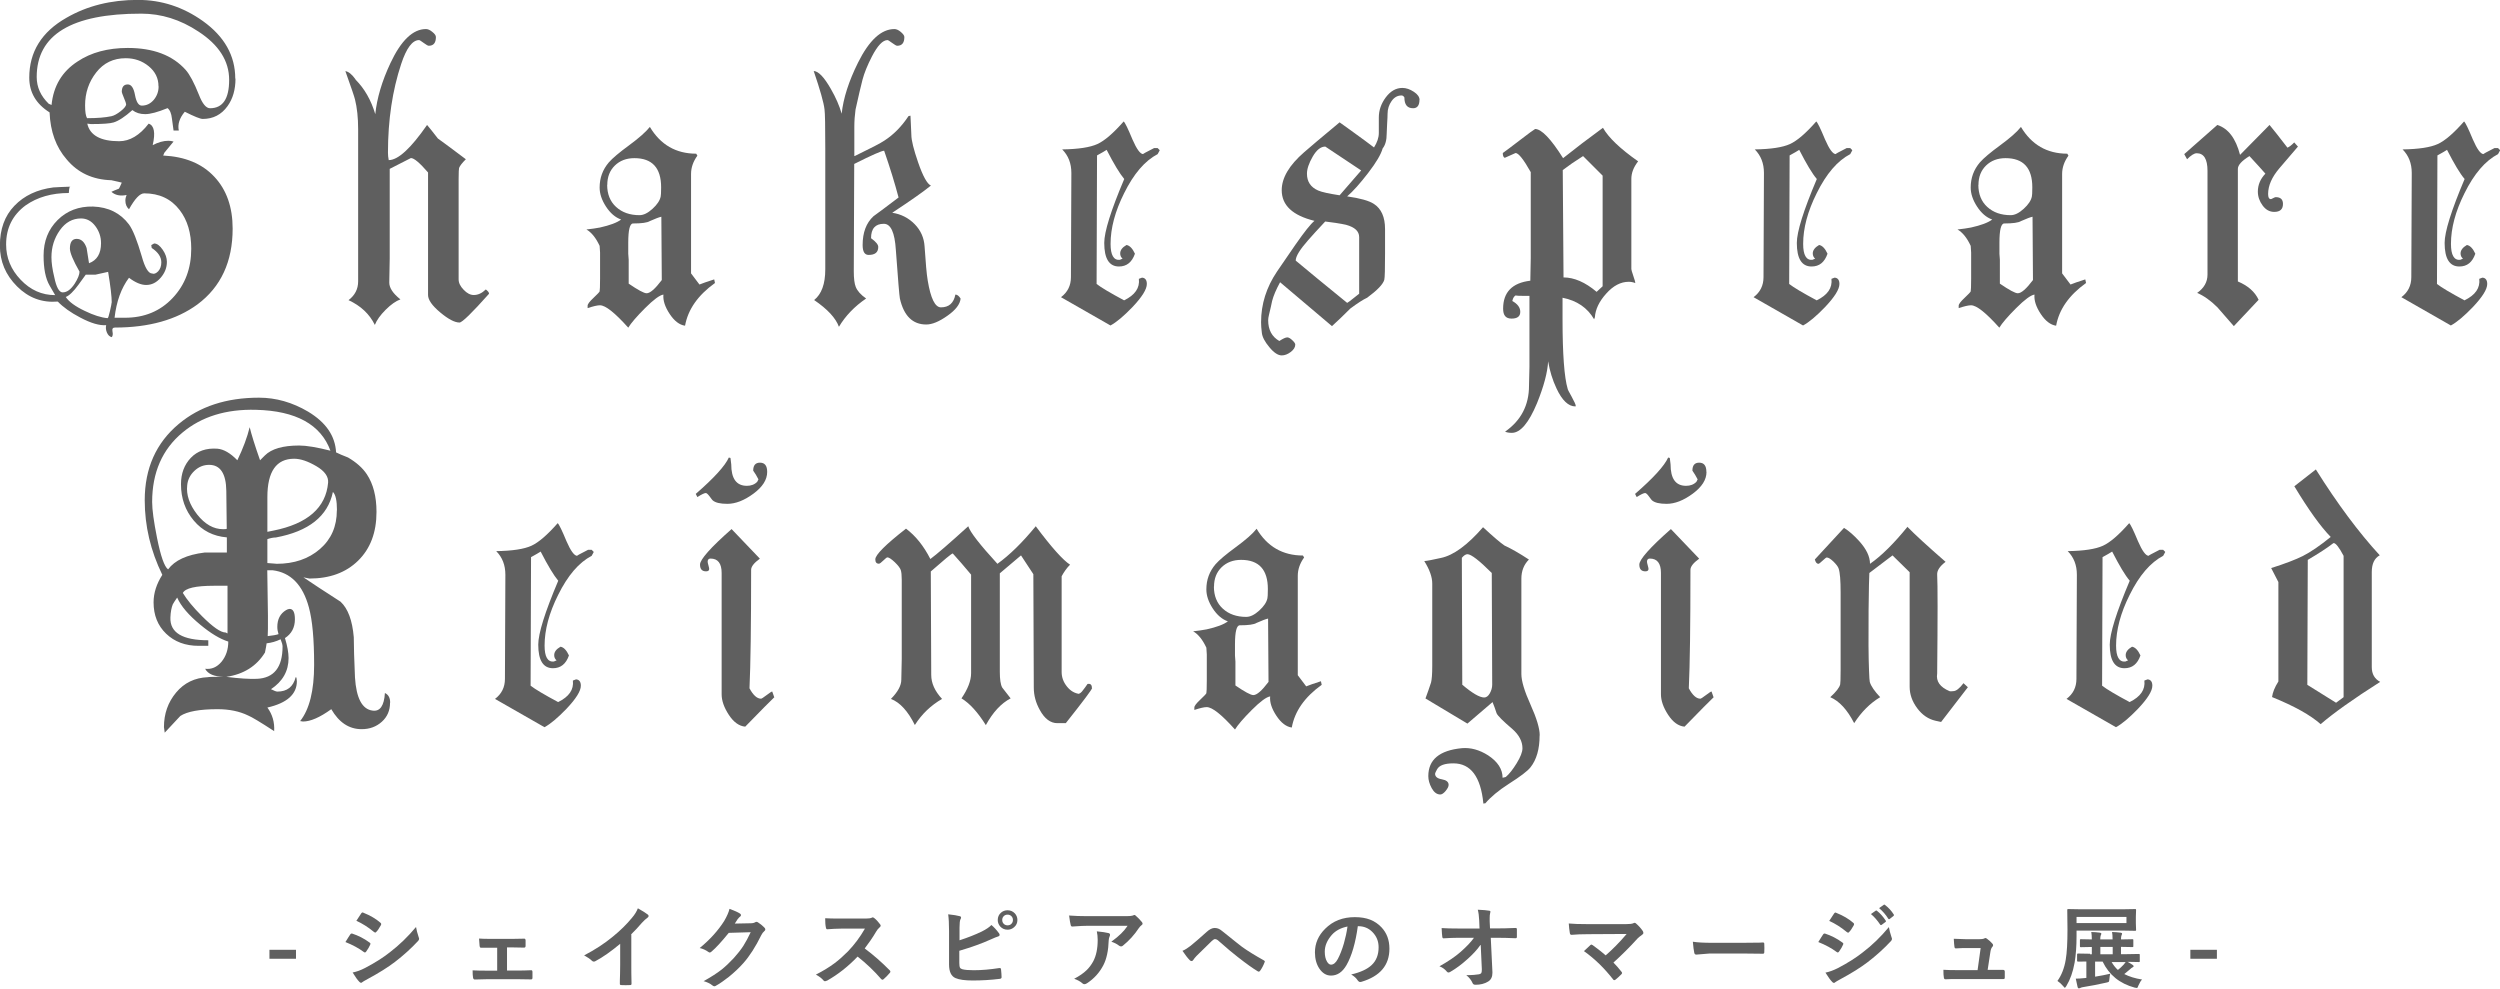 <?xml version="1.0" encoding="UTF-8"?>
<svg id="_レイヤー_2" data-name="レイヤー 2" xmlns="http://www.w3.org/2000/svg" viewBox="0 0 228.89 90.53">
  <defs>
    <style>
      .cls-1 {
        fill: #5f5f5f;
      }
    </style>
  </defs>
  <g id="_レイヤー_1-2" data-name="レイヤー 1">
    <g>
      <g>
        <path class="cls-1" d="M27.1,86.96v.82h-2.43v-.82h2.43Z"/>
        <path class="cls-1" d="M31.62,86.26s.11-.17.28-.45c.07-.12.13-.21.17-.26.04-.06.08-.08.13-.08.01,0,.02,0,.03,0,.58.19,1.11.46,1.6.82.06.04.09.08.09.12,0,.02-.01.05-.03.09-.07.17-.19.38-.37.63-.05.05-.08.08-.11.08-.02,0-.06-.02-.1-.05-.47-.35-1.03-.65-1.68-.91ZM32.28,89.04c.35-.07.73-.2,1.13-.41.9-.47,1.66-.95,2.28-1.44.86-.66,1.66-1.43,2.4-2.32.04.26.12.57.24.93.03.06.04.12.04.16,0,.06-.03.13-.09.19-.63.68-1.34,1.32-2.12,1.92-.64.49-1.47,1.01-2.49,1.56-.29.16-.45.25-.48.28-.04.04-.09.07-.13.07-.06,0-.11-.03-.17-.1-.16-.16-.36-.44-.61-.85ZM32.63,84.3l.44-.67c.04-.06.08-.09.12-.09.02,0,.06,0,.09.03.63.25,1.15.56,1.56.92.04.03.06.07.06.11,0,.04-.01.07-.03.11-.16.29-.3.5-.43.62-.02.03-.05.05-.08.05s-.08-.02-.13-.06c-.52-.43-1.06-.77-1.61-1.02Z"/>
        <path class="cls-1" d="M46.42,86.76v2.1h.88c.49,0,.94-.01,1.34-.03.07,0,.11.05.11.16,0,.09,0,.18,0,.26s0,.18,0,.27c0,.1-.04.15-.12.15h-.02l-1.31-.02h-2.61c-.36,0-.76.01-1.22.03-.09,0-.14-.06-.16-.17-.03-.15-.04-.37-.04-.67.32.02.8.03,1.42.03h.83v-2.1h-.46c-.43,0-.77,0-1.02,0h-.01c-.07,0-.1-.05-.12-.17-.01-.07-.03-.29-.05-.67.24.02.62.03,1.16.03h1.85l1.12-.02h.02c.06,0,.1.05.11.14,0,.09,0,.17,0,.26s0,.17,0,.26c0,.11-.05.16-.13.16h-.03l-1.08-.02h-.46Z"/>
        <path class="cls-1" d="M57.8,85.57v2.75c0,.49,0,1.06.02,1.73v.02c0,.08-.04.12-.13.12-.14,0-.27.01-.41.01s-.28,0-.41-.01c-.08,0-.12-.04-.12-.11v-.03c0-.13,0-.44.02-.92,0-.32.01-.58.01-.78v-1.94c-.84.7-1.6,1.24-2.29,1.6-.04.02-.08.03-.13.03-.06,0-.12-.03-.17-.08-.16-.16-.4-.32-.71-.49.98-.51,1.86-1.08,2.62-1.71.68-.55,1.27-1.13,1.77-1.74.24-.28.42-.57.53-.86.44.25.75.44.92.58.04.03.06.07.06.12,0,.07-.04.13-.12.18-.12.08-.29.23-.5.46-.29.34-.61.69-.98,1.05Z"/>
        <path class="cls-1" d="M67.25,84.56l1.49-.03c.18,0,.32-.04.42-.1.03-.02.06-.03.11-.03.04,0,.08.02.13.05.19.12.38.27.56.45.07.06.11.13.11.19s-.03.12-.1.17c-.1.08-.19.2-.27.36-.52,1.06-1.07,1.92-1.65,2.57-.38.43-.82.84-1.31,1.24-.43.34-.83.62-1.21.83-.04.03-.09.04-.13.04-.06,0-.12-.03-.19-.09-.21-.17-.47-.29-.79-.38.67-.37,1.23-.73,1.65-1.06.35-.28.73-.64,1.12-1.06.36-.4.65-.77.88-1.13.21-.33.43-.74.66-1.23l-2.01.06c-.67.83-1.19,1.39-1.57,1.71-.06.06-.12.09-.17.09-.04,0-.08-.02-.12-.05-.25-.18-.52-.3-.8-.36.93-.76,1.67-1.58,2.24-2.47.25-.43.42-.81.49-1.12.47.17.79.32.97.44.06.04.08.09.08.14,0,.06-.03.1-.09.14-.04.02-.1.1-.21.22-.06.1-.15.23-.27.42Z"/>
        <path class="cls-1" d="M79.16,86.83c.77.57,1.54,1.24,2.3,2.01.04.04.06.08.06.12s-.02.08-.06.12c-.18.21-.36.4-.56.57-.04.03-.07.05-.1.05s-.07-.02-.12-.06c-.63-.73-1.35-1.42-2.16-2.06-.87.91-1.8,1.64-2.79,2.2-.1.04-.16.06-.19.06-.05,0-.1-.02-.14-.07-.15-.19-.39-.37-.7-.54.67-.34,1.24-.69,1.72-1.05.39-.29.79-.65,1.21-1.07.59-.61,1.11-1.31,1.56-2.09h-2.14c-.43,0-.87.03-1.32.06-.05,0-.09-.04-.11-.14-.05-.21-.07-.5-.07-.87.3.02.77.03,1.41.03h2.29c.29,0,.48-.03.57-.08.03-.02.06-.03.09-.03.03,0,.07.02.14.07.18.14.36.34.54.58.03.05.04.08.04.11,0,.06-.04.11-.11.17-.11.1-.22.22-.3.37-.31.53-.67,1.05-1.06,1.56Z"/>
        <path class="cls-1" d="M87.85,86.09c.77-.25,1.45-.52,2.03-.8.4-.2.7-.4.89-.6.23.19.46.44.69.75.04.05.06.1.06.15,0,.08-.05.12-.14.15-.11.03-.34.12-.69.28-.79.36-1.74.7-2.86,1.03v1.1c0,.21.02.36.06.44.04.07.11.12.22.15.22.06.57.09,1.04.09.74,0,1.52-.07,2.35-.2.02,0,.04,0,.05,0,.06,0,.09.04.1.12.03.31.05.55.05.72,0,.09-.06.14-.17.15-.81.1-1.63.15-2.47.15-.71,0-1.23-.07-1.58-.22-.39-.17-.59-.58-.59-1.25v-3.07c0-.67-.03-1.17-.08-1.52.49.05.84.11,1.05.17.09.02.13.06.13.13,0,.05-.02.11-.06.17-.05.11-.08.36-.08.75v1.15ZM92.25,83.34c.27,0,.49.1.67.29.15.17.23.37.23.6,0,.27-.1.49-.3.66-.17.15-.37.23-.6.23-.27,0-.49-.1-.67-.29-.15-.17-.23-.37-.23-.6,0-.27.1-.5.3-.67.17-.15.37-.22.6-.22ZM92.25,83.74c-.15,0-.27.05-.37.16-.08.09-.12.2-.12.33,0,.15.05.27.16.37.09.08.2.12.33.12.15,0,.28-.05.37-.16.08-.09.12-.2.12-.33,0-.15-.05-.27-.16-.37-.09-.08-.2-.12-.34-.12Z"/>
        <path class="cls-1" d="M97.85,83.82c.53.04,1.09.06,1.69.06h3.57c.3,0,.49-.02.58-.05.09-.04.15-.06.16-.06.06,0,.12.04.19.12.15.13.32.3.5.52.04.05.07.1.07.15,0,.06-.04.12-.12.17-.07.05-.14.13-.22.24-.41.62-.9,1.16-1.46,1.61-.05.05-.11.07-.17.07-.07,0-.14-.03-.2-.08-.18-.14-.41-.26-.69-.35.38-.28.68-.53.89-.74.22-.21.42-.45.6-.72h-3.59c-.33,0-.82.02-1.47.07-.08,0-.13-.04-.15-.13-.04-.13-.09-.43-.15-.89ZM98.35,89.61c.48-.25.85-.51,1.13-.78.24-.23.44-.5.61-.81.27-.51.41-1.16.41-1.97,0-.28-.03-.54-.08-.78.5.05.85.1,1.07.16.09.02.14.07.14.16,0,.04-.01.09-.04.15-.04.08-.07.2-.08.34-.03.95-.19,1.71-.49,2.29-.36.69-.86,1.24-1.51,1.66-.08.05-.16.08-.24.08-.06,0-.11-.03-.17-.08-.19-.17-.44-.31-.76-.42Z"/>
        <path class="cls-1" d="M108.27,87.05c.22-.09.46-.24.73-.45.34-.27.83-.7,1.49-1.29.25-.23.5-.35.72-.35.15,0,.27.03.38.08.09.04.21.12.34.23,1.13.91,1.73,1.38,1.8,1.43.5.36,1.15.76,1.97,1.22.06.03.1.07.1.12,0,.02,0,.04-.02.06-.11.3-.25.56-.41.78-.04.05-.08.08-.11.08-.04,0-.08-.01-.12-.04-.4-.24-1-.66-1.79-1.28-.41-.31-.99-.8-1.75-1.47-.13-.13-.25-.19-.37-.19-.06,0-.16.06-.28.17l-1.4,1.37c-.14.15-.24.27-.3.37-.04.07-.09.1-.15.1s-.11-.02-.16-.07c-.19-.19-.42-.48-.68-.87Z"/>
        <path class="cls-1" d="M124.32,84.78c-.21,1.54-.56,2.74-1.04,3.58-.37.64-.84.96-1.42.96-.42,0-.77-.21-1.06-.63-.27-.4-.41-.9-.41-1.5,0-.81.31-1.54.94-2.16.71-.71,1.61-1.06,2.71-1.06s1.85.31,2.44.93c.49.52.73,1.17.73,1.96,0,1.51-.85,2.52-2.56,3.03-.05.01-.09.02-.12.02-.08,0-.16-.06-.24-.17-.12-.19-.31-.36-.58-.52.86-.2,1.48-.49,1.87-.86.43-.4.64-.95.64-1.63,0-.56-.19-1.02-.58-1.41-.35-.35-.78-.52-1.28-.52h-.03ZM123.36,84.83c-.59.12-1.07.37-1.42.76-.43.49-.65,1-.65,1.54,0,.38.07.69.21.92.11.18.23.27.36.27.23,0,.44-.17.62-.51.2-.37.39-.85.56-1.43.15-.53.26-1.04.33-1.55Z"/>
        <path class="cls-1" d="M135.54,86.52c-.29.42-.69.85-1.17,1.28-.53.48-1.05.87-1.57,1.17-.08.05-.14.07-.19.07s-.1-.03-.14-.08c-.18-.22-.41-.39-.68-.49.79-.44,1.44-.88,1.94-1.32.53-.47.94-.89,1.22-1.29h-1.45c-.41,0-.85.02-1.33.05-.07,0-.11-.04-.12-.14-.02-.1-.04-.37-.06-.8.42.03.91.04,1.49.04h1.98l-.03-.74c-.02-.4-.06-.72-.13-.98.48.02.83.05,1.05.09.07.01.11.05.11.1,0,.02-.01.06-.03.13-.03.11-.04.26-.04.43,0,.09,0,.2,0,.33l.03.63h.72c.4,0,.93-.01,1.61-.04.08,0,.13.03.13.1,0,.12,0,.24,0,.36s0,.24,0,.36c0,.08-.04.12-.12.12-.68-.03-1.21-.04-1.6-.04h-.67l.15,3.13s0,.06,0,.09c0,.36-.13.63-.4.79-.33.2-.71.29-1.15.29-.14,0-.22-.05-.26-.14-.12-.28-.32-.53-.58-.74.55,0,.94-.04,1.17-.08.1-.02.16-.06.2-.11.03-.06.05-.15.05-.28,0-.04,0-.07,0-.1l-.1-2.18Z"/>
        <path class="cls-1" d="M147.72,88.13c.24.24.49.52.73.83.04.05.06.09.06.12,0,.04-.02.08-.07.13-.21.21-.39.37-.54.49-.05.03-.08.04-.11.04-.03,0-.07-.02-.1-.07-.79-1.01-1.67-1.88-2.67-2.59.28-.26.47-.45.6-.56.04-.03.07-.04.09-.04.02,0,.06.02.12.06.56.41.95.72,1.18.93.61-.53,1.26-1.18,1.92-1.96l-3.5.02c-.61,0-1.12.02-1.55.06-.08,0-.13-.05-.15-.15-.05-.29-.08-.59-.1-.89.38.04.98.06,1.81.06h3.41c.35,0,.58-.03.69-.08.05-.03.08-.04.12-.04.05,0,.09.02.14.07.23.2.43.42.6.67.04.07.06.13.06.18,0,.07-.04.13-.11.17-.21.15-.34.26-.4.32-.74.82-1.49,1.56-2.23,2.23Z"/>
        <path class="cls-1" d="M154.99,86.22c.43.07,1.03.1,1.8.1h2.68c.26,0,.6,0,1.01-.01.53,0,.83-.01.9-.02h.04c.07,0,.11.04.11.12,0,.13.01.26.01.39s0,.26-.01.39c0,.08-.04.13-.12.13h-.03c-.83-.01-1.45-.02-1.86-.02h-2.99l-1.22.1c-.11,0-.17-.06-.19-.17-.05-.22-.09-.56-.13-1.01Z"/>
        <path class="cls-1" d="M166.47,86.26s.11-.19.28-.45c.07-.12.13-.21.17-.26.04-.06.08-.08.13-.08.01,0,.02,0,.03,0,.58.19,1.11.46,1.6.82.06.04.09.08.09.12,0,.02-.01.05-.03.09-.07.17-.19.38-.37.63-.05.05-.08.08-.11.08-.02,0-.06-.02-.1-.05-.47-.35-1.03-.65-1.68-.91ZM167.13,89.05c.35-.07.73-.21,1.13-.41.9-.47,1.66-.95,2.28-1.44.86-.65,1.66-1.43,2.4-2.32.04.26.12.57.24.93.03.06.04.12.04.16,0,.06-.03.13-.09.19-.63.68-1.34,1.32-2.12,1.92-.64.49-1.47,1.01-2.49,1.56-.29.16-.45.25-.48.28-.04.04-.09.07-.13.07-.06,0-.12-.03-.17-.1-.16-.16-.36-.44-.61-.84ZM167.48,84.31l.44-.67c.04-.06.08-.09.12-.09.02,0,.05,0,.09.03.63.25,1.15.56,1.56.92.04.03.06.07.06.11,0,.04-.01.07-.03.11-.16.29-.3.5-.43.62-.02.03-.05.05-.08.05s-.08-.02-.13-.06c-.52-.43-1.06-.77-1.61-1.02ZM171.29,83.69l.44-.31s.04-.02.05-.02c.02,0,.05.01.08.04.28.22.55.52.79.89.02.02.02.04.02.06,0,.03-.02.05-.05.07l-.35.26s-.05.02-.06.02c-.02,0-.05-.02-.07-.05-.26-.39-.54-.71-.84-.96ZM172.05,83.14l.42-.3s.04-.02.05-.02c.02,0,.04.01.07.04.32.24.58.53.79.86.02.02.02.05.02.07,0,.03-.02.06-.05.08l-.33.26s-.05.03-.06.03c-.03,0-.06-.02-.08-.05-.23-.37-.51-.69-.83-.96Z"/>
        <path class="cls-1" d="M181.96,88.8h1.41s.04,0,.04,0c.09,0,.13.05.14.15,0,.08,0,.17,0,.26s0,.18,0,.26c0,.08-.01.12-.03.14-.02.02-.06.03-.12.03h-1.16s-3.06,0-3.06,0c-.44,0-.8,0-1.07.02-.08,0-.13-.06-.14-.17-.03-.15-.04-.38-.04-.7.32.02.72.03,1.2.03h1.93l.28-2.02h-1.34c-.18,0-.48,0-.91.03h-.03c-.07,0-.11-.05-.12-.16-.02-.12-.04-.36-.06-.72.62.03,1.01.04,1.16.04h1.15c.21,0,.38-.02.49-.07.03-.02.06-.04.09-.04.03,0,.07.02.13.05.22.16.39.32.51.46.05.05.07.1.07.15,0,.05-.02.1-.07.15-.08.09-.14.23-.17.42l-.26,1.7Z"/>
        <path class="cls-1" d="M189.94,88.15c-.15.84-.4,1.54-.75,2.12-.07.11-.12.17-.14.17-.02,0-.07-.05-.14-.14-.19-.22-.37-.38-.54-.49.37-.51.63-1.16.76-1.95.11-.63.16-1.56.16-2.78l-.02-1.75s0-.08.02-.09c.01,0,.04-.01.08-.01l1.13.02h3.84l1.14-.02s.07,0,.08.02c0,.01.01.04.01.08l-.02.59v.62l.02.59s0,.07-.02.08c-.01,0-.04.01-.08.01l-1.14-.02h-4.21v.48c0,.95-.06,1.77-.18,2.48ZM191.35,87.37h.17v-.67l-1,.02s-.07,0-.08-.02c0-.01-.01-.04-.01-.08v-.54s0-.07.02-.08c.01,0,.04-.01.07-.01l1,.02c0-.28-.02-.5-.05-.68.26,0,.52.03.78.06.09.01.14.04.14.1,0,.04-.02.08-.05.14-.03.07-.05.2-.05.38h1.13c0-.31-.02-.54-.05-.68.25,0,.51.03.78.06.09.01.14.04.14.09,0,.04-.02.09-.05.15-.03.06-.05.19-.05.38l1.04-.02s.07,0,.08.02c0,.01.01.04.01.07v.54s0,.07-.02.08c-.01,0-.04.01-.07.01l-1.04-.02v.67h.49l1.14-.02s.07,0,.08.02c0,.01.01.04.01.07v.56s0,.07-.01.08c0,0-.04.01-.08.01l-1.03-.02c.21.11.37.21.48.29.05.04.08.08.08.11s-.03.07-.09.1c-.08.04-.16.1-.24.18-.17.15-.35.3-.53.44.45.23.99.4,1.63.5-.11.11-.22.29-.33.54-.04.11-.07.17-.08.19-.02.03-.05.04-.09.04-.03,0-.09-.01-.18-.03-1.37-.37-2.34-1.16-2.93-2.38h-.69v1.38c.55-.09,1.01-.18,1.38-.27-.03.13-.05.29-.07.48-.01.14-.03.22-.06.26-.02.02-.09.04-.21.07-.71.16-1.41.3-2.11.41-.11.01-.2.04-.26.07-.07.03-.12.05-.15.05-.06,0-.1-.04-.12-.11l-.17-.78c.22,0,.49-.02.8-.05l.17-.02v-1.5c-.21,0-.4,0-.58.01-.12,0-.18,0-.18,0-.06,0-.09-.03-.09-.09v-.56c0-.06.03-.09.09-.09l1.1.02ZM194.69,84.51v-.56h-4.57v.56h4.57ZM192.3,87.37h1.13v-.67h-1.13v.67ZM193.91,88.8c.18-.13.35-.3.53-.49.06-.07.12-.15.18-.23h-1.29c.17.29.36.53.57.72Z"/>
        <path class="cls-1" d="M202.97,86.96v.82h-2.43v-.82h2.43Z"/>
      </g>
      <g>
        <path class="cls-1" d="M21.56,7.2c0,1-.24,1.84-.73,2.52-.56.78-1.32,1.17-2.27,1.17-.22,0-.77-.22-1.64-.66-.49.58-.67,1.16-.55,1.72h-.48c-.02-.12-.07-.49-.15-1.1-.05-.46-.18-.78-.4-.95-.9.37-1.58.55-2.05.55s-.85-.12-1.17-.37c-.68.61-1.26.99-1.72,1.13-.32.1-1.01.15-2.08.15l-.33-.04c.24,1.07,1.22,1.61,2.92,1.61.97,0,1.88-.54,2.7-1.61.51.17.63.83.37,1.97.51-.27.99-.4,1.43-.4.17,0,.33.02.48.07l-.84,1.02-.11.26c2,.1,3.56.74,4.68,1.94,1.12,1.19,1.68,2.78,1.68,4.75,0,3.02-1.07,5.34-3.22,6.94-1.92,1.41-4.45,2.12-7.56,2.12-.2,0-.27.12-.22.37.05.24.02.41-.07.51-.2-.05-.34-.19-.44-.42-.1-.23-.12-.46-.07-.68-.61.05-1.4-.18-2.38-.7-.88-.46-1.56-.95-2.05-1.46-1.44.12-2.68-.34-3.73-1.39-1.05-1.05-1.57-2.29-1.57-3.73,0-1.51.44-2.73,1.33-3.65.89-.93,2.08-1.49,3.56-1.68.34-.02.86-.05,1.57-.07-.07-.07-.12.12-.15.58-1.56,0-2.88.38-3.95,1.13-1.19.88-1.79,2.07-1.79,3.58,0,1.22.44,2.3,1.33,3.23.89.94,1.94,1.41,3.16,1.41l-.51-.88c-.37-.63-.55-1.55-.55-2.74,0-1.32.43-2.4,1.28-3.25.85-.85,1.94-1.27,3.25-1.24,1.41.05,2.51.6,3.29,1.64.37.51.75,1.49,1.17,2.92.29,1.05.61,1.57.95,1.57.17.07.35,0,.55-.2.19-.21.29-.48.29-.82,0-.49-.29-.93-.88-1.32-.02-.12-.04-.21-.04-.26.07-.05.16-.1.26-.15.27,0,.53.2.79.58s.38.75.38,1.1c0,.54-.19,1.02-.57,1.46-.38.44-.82.66-1.33.66-.46,0-.99-.22-1.57-.66-.71.95-1.15,2.17-1.32,3.66h.95c1.78,0,3.23-.6,4.37-1.81s1.7-2.71,1.7-4.51c0-1.44-.35-2.62-1.06-3.54-.78-1.02-1.86-1.53-3.25-1.53-.39,0-.85.49-1.39,1.46-.22-.2-.33-.46-.33-.8,0-.17.04-.34.11-.51-.58.12-1.05.02-1.39-.29.15-.07.38-.17.69-.29.02-.02.11-.21.26-.55-.07-.02-.39-.1-.95-.22-1.71-.05-3.07-.68-4.09-1.9-.98-1.12-1.5-2.56-1.57-4.31-1.24-.78-1.86-1.84-1.86-3.18,0-2.36,1.13-4.19,3.4-5.48,1.9-1.1,4.08-1.64,6.54-1.64,2.17,0,4.15.65,5.96,1.94,1.97,1.41,2.96,3.17,2.96,5.26ZM20.98,7.31c0-1.73-.94-3.2-2.81-4.42-1.66-1.1-3.4-1.64-5.23-1.64C6.55,1.24,3.36,3.18,3.36,7.05c0,.93.37,1.74,1.1,2.45l.26.11c.17-1.73.96-3.06,2.38-3.98,1.24-.83,2.78-1.24,4.6-1.24,2.34,0,4.1.67,5.3,2.01.37.42.77,1.17,1.21,2.27.32.83.66,1.24,1.02,1.24,1.17,0,1.75-.87,1.75-2.59ZM9.25,22.26c0-.58-.18-1.11-.53-1.57-.35-.46-.79-.69-1.3-.69-.78,0-1.43.36-1.94,1.08-.51.72-.77,1.54-.77,2.47,0,.49.08,1.1.26,1.83.19.93.45,1.39.77,1.39.39,0,.75-.27,1.1-.8.29-.46.44-.83.44-1.1-.58-1.02-.88-1.73-.88-2.12,0-.58.21-.88.62-.88s.72.28.91.84c.02.15.1.61.22,1.39.73-.27,1.1-.88,1.1-1.83ZM10.23,27.7c0-.54-.11-1.47-.33-2.81l-1.17.26h-.88c-.15.22-.37.52-.66.91-.46.63-.85,1.01-1.17,1.13.29.44.88.87,1.75,1.28.8.39,1.5.61,2.08.66.05,0,.12-.22.22-.66.1-.44.15-.69.15-.77ZM7.53,23.76c-.37-.27-.55-.55-.55-.84,0-.15.06-.28.18-.4.24.1.37.29.37.58v.66ZM14.51,7.89c0-.73-.3-1.34-.9-1.83-.6-.49-1.3-.73-2.1-.73-1.12,0-2.02.43-2.7,1.3-.68.87-1.02,1.87-1.02,3.02,0,.58.06.97.18,1.17.93,0,1.67-.06,2.23-.18.24-.05.53-.21.86-.47s.49-.48.49-.62c0-.07-.07-.27-.2-.58-.13-.32-.2-.5-.2-.55,0-.46.18-.69.55-.69.32,0,.54.32.66.97.12.65.33.97.62.97.44,0,.8-.18,1.1-.53.29-.35.44-.76.44-1.22Z"/>
        <path class="cls-1" d="M44.77,26.9c-1.56,1.75-2.46,2.63-2.7,2.63-.44,0-1.03-.31-1.77-.93-.74-.62-1.11-1.15-1.11-1.59v-11.22c-.76-.88-1.28-1.32-1.57-1.32-.12.07-.77.4-1.94.99v8.22c-.02,1.17-.04,1.9-.04,2.19,0,.49.34,1,1.02,1.54-.41.15-.86.46-1.35.95-.49.49-.82.95-.99,1.39-.49-1-1.29-1.75-2.41-2.27.58-.44.88-1.01.88-1.72v-13.92c0-1.07-.1-1.99-.29-2.74-.05-.22-.34-1.08-.88-2.59.29.05.6.29.91.73l.04.07c.8.8,1.4,1.85,1.79,3.14.15-1.46.61-3.02,1.39-4.68.97-2.07,2.06-3.11,3.25-3.11.17,0,.37.08.58.26.22.17.33.33.33.47,0,.54-.22.8-.66.8-.07,0-.23-.09-.46-.26-.23-.17-.37-.26-.42-.26-.61,0-1.16.73-1.64,2.19-.8,2.41-1.21,5.12-1.21,8.11,0,.22.02.45.07.69.85,0,2.02-1.07,3.51-3.22.19.22.52.63.99,1.24.58.42,1.44,1.05,2.56,1.9-.34.34-.55.61-.62.8-.02.07-.04.4-.04.99v9.21c0,.32.15.63.46.95.3.32.61.48.93.48.39,0,.75-.17,1.1-.51.19.15.29.27.29.37Z"/>
        <path class="cls-1" d="M65.46,25.91c-1.56,1.12-2.47,2.42-2.74,3.91-.51-.07-.98-.43-1.41-1.08-.43-.65-.62-1.24-.57-1.77-.34.05-.9.46-1.68,1.24s-1.29,1.38-1.54,1.79c-1.22-1.36-2.08-2.05-2.59-2.05-.24,0-.62.09-1.13.26v-.22c0-.15.18-.38.53-.71.35-.33.54-.53.57-.6.02-.07.04-.47.04-1.21v-2.34c-.02-.34-.04-.55-.04-.62-.34-.73-.74-1.23-1.21-1.5.46-.05.88-.11,1.24-.18.9-.2,1.55-.44,1.94-.73-.54-.19-1-.59-1.39-1.19-.39-.6-.58-1.18-.58-1.74,0-.88.28-1.64.84-2.3.34-.39.96-.91,1.86-1.57.9-.66,1.53-1.22,1.9-1.68.97,1.63,2.39,2.45,4.24,2.45l.11.18c-.39.54-.58,1.1-.58,1.68v9.1l.77,1.02c.24-.1.69-.26,1.35-.47l.07.33ZM55.59,16.92c0,.85.27,1.53.82,2.03.55.5,1.26.75,2.14.75.37,0,.76-.19,1.19-.58.43-.39.68-.77.75-1.13.02-.07.04-.35.04-.84,0-1.78-.82-2.67-2.45-2.67-.73,0-1.33.23-1.79.68-.46.45-.69,1.04-.69,1.77ZM60.56,19.84c-.22.05-.57.18-1.06.4-.24.15-.76.22-1.54.22-.29,0-.44.58-.44,1.75v1.02c0,.07.01.26.04.55v2.19c.85.58,1.4.88,1.64.88.32,0,.78-.4,1.39-1.21l-.04-5.81Z"/>
        <path class="cls-1" d="M78.25,14.29c1.46-.71,2.38-1.18,2.74-1.43.83-.54,1.56-1.28,2.19-2.23l.18-.04c0,.12.01.41.04.86.02.45.04.75.04.9,0,.49.21,1.33.62,2.52.44,1.27.83,1.97,1.17,2.12-.66.54-1.84,1.37-3.54,2.49.8.12,1.49.47,2.05,1.04.56.57.86,1.25.91,2.03.1,1.51.19,2.56.29,3.14.27,1.63.67,2.45,1.21,2.45.73,0,1.17-.39,1.32-1.17.17,0,.33.12.48.37-.05.51-.45,1.04-1.21,1.57-.76.54-1.4.8-1.94.8-1.24,0-2.05-.79-2.41-2.38-.05-.24-.17-1.73-.37-4.46-.1-1.58-.46-2.38-1.1-2.38-.78,0-1.17.44-1.17,1.32.44.32.66.58.66.8,0,.49-.29.73-.88.73-.37,0-.55-.3-.55-.91,0-1.14.33-2.02.99-2.63.51-.37,1.28-.94,2.3-1.72-.34-1.29-.78-2.72-1.32-4.28-.22,0-1.13.4-2.74,1.21l-.04,9.83c0,.66.06,1.13.18,1.43.15.37.46.72.95,1.06-1.07.73-1.9,1.6-2.49,2.59-.29-.8-1.05-1.62-2.27-2.45.68-.54,1.02-1.47,1.02-2.81v-11.07c0-2.02-.02-3.22-.07-3.58-.07-.61-.4-1.78-.99-3.51.44.02.96.57,1.57,1.64.46.8.79,1.56.99,2.27.15-1.41.65-2.97,1.5-4.68,1.02-2.05,2.13-3.07,3.33-3.07.17,0,.37.08.58.26s.33.33.33.47c0,.54-.22.8-.66.8-.07,0-.23-.09-.46-.26-.23-.17-.37-.26-.42-.26-.44,0-.91.5-1.43,1.5-.41.8-.7,1.51-.86,2.12-.16.61-.37,1.52-.64,2.74-.07.51-.11,1.04-.11,1.57v2.67Z"/>
        <path class="cls-1" d="M106.17,13.78l-.18.33c-1.17.61-2.19,1.8-3.07,3.58-.83,1.66-1.24,3.2-1.24,4.64,0,1.02.28,1.51.84,1.46l.26-.11c-.15-.12-.22-.28-.22-.48,0-.29.19-.55.58-.77.29.05.55.32.77.8-.27.78-.76,1.17-1.46,1.17-.9,0-1.35-.72-1.35-2.16,0-1.02.61-2.97,1.83-5.85-.41-.49-.95-1.38-1.61-2.67-.15.1-.44.27-.88.51l-.04,11.77c.41.32,1.25.82,2.52,1.5,1-.49,1.45-1.14,1.35-1.97l.29-.11c.29.02.44.22.44.58,0,.49-.44,1.19-1.32,2.12-.8.83-1.47,1.39-2.01,1.68l-4.53-2.59c.61-.46.91-1.07.91-1.83l.04-9.54c0-.88-.28-1.6-.84-2.16,1.49-.02,2.56-.19,3.22-.49.66-.3,1.46-.99,2.41-2.07.12.1.39.65.8,1.64.39.9.72,1.35.99,1.35-.07,0,.26-.18.99-.55h.33l.18.18Z"/>
        <path class="cls-1" d="M129.96,9.14c0,.51-.2.77-.58.77-.54,0-.8-.33-.8-.99-.07-.12-.16-.18-.26-.18-.37,0-.67.17-.91.51-.24.34-.37.73-.37,1.17,0,.15-.01.45-.04.91-.02.46-.04.77-.04.91,0,.58-.12,1.04-.37,1.35-.15.54-.59,1.29-1.33,2.25-.74.96-1.38,1.68-1.92,2.14,1.19.17,2.01.4,2.45.69.68.44,1.02,1.21,1.02,2.3v2.27c0,1.39-.02,2.18-.07,2.38-.12.42-.65.96-1.57,1.64-.37.17-.88.5-1.54.99-.63.63-1.19,1.17-1.68,1.61l-4.75-4.02c-.37.68-.61,1.25-.73,1.72-.05.27-.15.69-.29,1.28-.05.2-.07.35-.07.48,0,.88.34,1.51,1.02,1.9.34-.22.58-.33.73-.33.12,0,.27.08.46.26.18.17.27.3.27.4,0,.24-.14.47-.42.68s-.55.31-.82.31c-.34,0-.72-.25-1.13-.75-.42-.5-.65-.94-.69-1.32-.05-.38-.07-.7-.07-.97,0-1.66.49-3.2,1.46-4.64.37-.54.93-1.35,1.68-2.45.83-1.19,1.41-1.92,1.75-2.19-2-.49-3-1.42-3-2.81,0-1.12.68-2.28,2.05-3.47.44-.39,1.52-1.3,3.25-2.74.17.12.61.44,1.32.95.71.51,1.32.96,1.83,1.35.29-.46.44-.9.44-1.32v-1.42c0-.66.21-1.27.64-1.85.43-.57.93-.86,1.52-.86.34,0,.69.12,1.04.35.35.23.53.48.53.75ZM124.44,26.9v-5.19c0-.54-.4-.91-1.21-1.13-.2-.05-.51-.1-.93-.17-.43-.06-.75-.1-.97-.13-.68.73-1.21,1.3-1.57,1.72-.75.85-1.13,1.47-1.13,1.86,1.05.88,2.62,2.17,4.71,3.87.1-.05.29-.19.57-.42.28-.23.46-.37.53-.42ZM124.63,15.61l-3.29-2.19c-.42,0-.8.31-1.15.91-.35.61-.53,1.13-.53,1.57,0,.73.34,1.24,1.02,1.54.34.15,1,.29,1.97.44l1.97-2.27Z"/>
        <path class="cls-1" d="M149.7,25.91c-.17-.07-.37-.11-.58-.11-.73,0-1.42.36-2.06,1.08-.65.72-.99,1.44-1.04,2.17l-.07.18c-.61-1.05-1.57-1.71-2.89-1.97v1.94c0,3.22.16,5.35.47,6.4,0,.05.12.29.37.73.24.44.37.72.37.84,0,.02-.01.04-.04.04-.63,0-1.21-.55-1.72-1.64-.37-.78-.62-1.61-.77-2.49-.05,1-.39,2.28-1.02,3.84-.75,1.8-1.52,2.71-2.3,2.71-.27,0-.48-.04-.62-.11,1.46-1.02,2.19-2.42,2.19-4.2,0-.22.01-.79.04-1.72v-6.51h-.44c-.44,0-.73-.01-.88-.04-.12,0-.07-.01.15-.04-.2.05-.33.23-.4.55.49.27.73.6.73.99,0,.42-.27.62-.8.62s-.77-.3-.77-.91c0-1.51.83-2.36,2.49-2.56,0-.29.01-.99.04-2.08v-7.86c-.66-1.17-1.12-1.75-1.39-1.75-.22.1-.55.24-.99.44-.12-.05-.18-.19-.18-.44.24-.17.78-.57,1.61-1.21.75-.58,1.21-.91,1.35-.99.58,0,1.44.89,2.56,2.67,1.1-.88,2.31-1.8,3.65-2.78.51.9,1.58,1.92,3.22,3.07-.42.54-.62,1.07-.62,1.61v8.22c0,.1.06.32.18.66.12.34.18.56.18.66ZM146.73,16.08l-1.79-1.79c-.73.46-1.35.89-1.86,1.28l.07,9.83c.97,0,1.99.44,3.03,1.32l.55-.51v-10.12Z"/>
        <path class="cls-1" d="M169.58,13.78l-.18.33c-1.17.61-2.19,1.8-3.07,3.58-.83,1.66-1.24,3.2-1.24,4.64,0,1.02.28,1.51.84,1.46l.26-.11c-.15-.12-.22-.28-.22-.48,0-.29.2-.55.58-.77.29.05.55.32.77.8-.27.78-.75,1.17-1.46,1.17-.9,0-1.35-.72-1.35-2.16,0-1.02.61-2.97,1.83-5.85-.42-.49-.95-1.38-1.61-2.67-.15.1-.44.27-.88.51l-.04,11.77c.41.32,1.25.82,2.52,1.5,1-.49,1.45-1.14,1.35-1.97l.29-.11c.29.02.44.22.44.58,0,.49-.44,1.19-1.32,2.12-.8.83-1.47,1.39-2.01,1.68l-4.53-2.59c.61-.46.91-1.07.91-1.83l.04-9.54c0-.88-.28-1.6-.84-2.16,1.49-.02,2.56-.19,3.22-.49.66-.3,1.46-.99,2.41-2.07.12.1.39.65.8,1.64.39.9.72,1.35.99,1.35-.07,0,.26-.18.99-.55h.33l.18.18Z"/>
        <path class="cls-1" d="M190.99,25.91c-1.56,1.12-2.47,2.42-2.74,3.91-.51-.07-.98-.43-1.41-1.08-.43-.65-.62-1.24-.57-1.77-.34.05-.9.46-1.68,1.24s-1.29,1.38-1.54,1.79c-1.22-1.36-2.08-2.05-2.59-2.05-.24,0-.62.09-1.13.26v-.22c0-.15.18-.38.53-.71.35-.33.54-.53.57-.6.02-.07.04-.47.04-1.21v-2.34c-.02-.34-.04-.55-.04-.62-.34-.73-.74-1.23-1.21-1.5.46-.05.88-.11,1.24-.18.9-.2,1.55-.44,1.94-.73-.54-.19-1-.59-1.39-1.19s-.58-1.18-.58-1.74c0-.88.28-1.64.84-2.3.34-.39.96-.91,1.86-1.57.9-.66,1.54-1.22,1.9-1.68.97,1.63,2.39,2.45,4.24,2.45l.11.18c-.39.54-.58,1.1-.58,1.68v9.1l.77,1.02c.24-.1.69-.26,1.35-.47l.07.33ZM181.13,16.92c0,.85.27,1.53.82,2.03.55.5,1.26.75,2.14.75.37,0,.76-.19,1.19-.58.43-.39.68-.77.75-1.13.02-.07.04-.35.04-.84,0-1.78-.82-2.67-2.45-2.67-.73,0-1.33.23-1.79.68-.46.45-.69,1.04-.69,1.77ZM186.1,19.84c-.22.05-.57.18-1.06.4-.24.15-.76.22-1.54.22-.29,0-.44.58-.44,1.75v1.02c0,.07.01.26.04.55v2.19c.85.58,1.4.88,1.64.88.32,0,.78-.4,1.39-1.21l-.04-5.81Z"/>
        <path class="cls-1" d="M210.4,13.41l-1.72,2.01c-.68.8-1.02,1.58-1.02,2.34,0,.32.08.47.26.47.02,0,.09-.03.2-.09.11-.06.19-.09.24-.09.44,0,.66.21.66.62,0,.49-.27.73-.8.73-.42,0-.77-.19-1.06-.58-.29-.39-.44-.82-.44-1.28,0-.61.23-1.16.69-1.64-.27-.32-.76-.85-1.46-1.61-.71.44-1.06.83-1.06,1.17v10.31c.93.39,1.56.95,1.9,1.68l-2.27,2.41-1.5-1.72c-.63-.63-1.26-1.07-1.86-1.32.63-.44.95-1,.95-1.68v-9.5c0-1.07-.33-1.61-.99-1.61-.22,0-.51.18-.88.55l-.26-.47,3.03-2.67c1,.32,1.69,1.23,2.08,2.74l2.7-2.74c.32.38.87,1.08,1.64,2.08.17-.07.38-.23.62-.48l.33.37Z"/>
        <path class="cls-1" d="M228.89,13.78l-.18.33c-1.17.61-2.19,1.8-3.07,3.58-.83,1.66-1.24,3.2-1.24,4.64,0,1.02.28,1.51.84,1.46l.26-.11c-.15-.12-.22-.28-.22-.48,0-.29.2-.55.58-.77.29.05.55.32.77.8-.27.78-.75,1.17-1.46,1.17-.9,0-1.35-.72-1.35-2.16,0-1.02.61-2.97,1.83-5.85-.42-.49-.95-1.38-1.61-2.67-.15.1-.44.27-.88.51l-.04,11.77c.41.32,1.25.82,2.52,1.5,1-.49,1.45-1.14,1.35-1.97l.29-.11c.29.02.44.22.44.58,0,.49-.44,1.19-1.32,2.12-.8.83-1.47,1.39-2.01,1.68l-4.53-2.59c.61-.46.91-1.07.91-1.83l.04-9.54c0-.88-.28-1.6-.84-2.16,1.49-.02,2.56-.19,3.22-.49.66-.3,1.46-.99,2.41-2.07.12.1.39.65.8,1.64.39.9.72,1.35.99,1.35-.07,0,.26-.18.99-.55h.33l.18.18Z"/>
        <path class="cls-1" d="M35.71,64.34c0,.71-.25,1.29-.75,1.74-.5.45-1.11.68-1.85.68-1.15,0-2.07-.61-2.78-1.83-1.05.76-1.91,1.13-2.59,1.13l-.26-.04c.85-1.07,1.28-2.79,1.28-5.15s-.16-4.09-.48-5.26c-.56-2.07-1.67-3.2-3.33-3.4h-.48c.07,3.51.08,5.52.04,6.03.46-.05.79-.11.99-.18-.07-.22-.11-.44-.11-.66,0-.71.27-1.22.8-1.54.12-.07.23-.11.33-.11.32,0,.48.32.48.95,0,.76-.31,1.33-.91,1.72.22.73.33,1.34.33,1.83,0,1.19-.54,2.14-1.61,2.85.29.15.49.22.58.22.9,0,1.46-.44,1.68-1.32l.07.04.04.33c0,1.19-.9,2-2.7,2.41.46.63.67,1.35.62,2.16-1.27-.83-2.06-1.3-2.38-1.43-.8-.39-1.74-.58-2.81-.58-1.63,0-2.77.21-3.4.62l-1.43,1.53-.07-.51c0-1.22.37-2.27,1.11-3.16.74-.89,1.71-1.36,2.91-1.41.02-.02.52-.04,1.5-.04-.9,0-1.49-.24-1.75-.73.58.07,1.08-.14,1.5-.64.41-.5.62-1.12.62-1.85-.76-.24-1.61-.75-2.56-1.54-1.07-.88-1.78-1.71-2.12-2.49-.22.32-.35.52-.4.62-.12.29-.2.69-.22,1.21-.05,1.39,1.11,2.08,3.47,2.08v.51h-.88c-1.22,0-2.21-.37-2.98-1.11s-1.15-1.7-1.15-2.87c0-.85.27-1.69.8-2.52-1.07-2.19-1.61-4.47-1.61-6.83,0-2.92,1.04-5.25,3.11-6.98,1.92-1.61,4.37-2.41,7.35-2.41,1.56,0,3.06.43,4.5,1.28,1.63.98,2.48,2.22,2.56,3.73.24.12.61.28,1.1.47.75.44,1.33.95,1.72,1.54.58.88.88,2.02.88,3.44,0,1.88-.56,3.36-1.68,4.46-1.12,1.1-2.61,1.64-4.46,1.64l-.55-.11c.75.51,1.89,1.26,3.4,2.23.68.63,1.08,1.72,1.21,3.25,0,.83.04,2.06.11,3.69.12,1.9.66,2.91,1.61,3.03.68.1,1.06-.44,1.13-1.61.32.15.48.44.48.88ZM30.26,41.28c-.88-2.41-3.16-3.67-6.83-3.76-2.73-.07-4.97.62-6.72,2.08-1.85,1.54-2.78,3.66-2.78,6.36,0,.71.15,1.79.44,3.25.34,1.71.68,2.68,1.02,2.92.61-.83,1.72-1.34,3.33-1.54h2.05v-1.39c-1.24-.1-2.25-.61-3.03-1.54-.78-.93-1.17-2.03-1.17-3.33,0-.97.3-1.78.9-2.41.6-.63,1.41-.91,2.43-.84.58.05,1.19.4,1.83,1.06.54-1.12.91-2.13,1.13-3.03.15.63.46,1.64.95,3.03l.44-.44c.61-.61,1.66-.91,3.14-.91.66,0,1.62.16,2.89.48ZM20.83,57.98v-4.35h-1.24c-1.68,0-2.63.22-2.85.66.37.61.95,1.32,1.75,2.12,1,1,1.72,1.5,2.16,1.5.02,0,.05.01.09.04.04.03.07.04.09.04ZM20.76,48.41l-.04-3.47c-.02-1.58-.55-2.38-1.57-2.38-.51,0-.96.18-1.35.55-.39.37-.61.8-.66,1.32-.1.88.21,1.77.91,2.67.71.9,1.5,1.35,2.38,1.35.19,0,.3-.01.33-.04ZM25.69,58.53c-.41.2-.84.32-1.28.37-.02.17-.07.45-.15.84-.76,1.24-1.94,1.99-3.54,2.23,1.19.15,2.13.21,2.81.18,1.56-.07,2.34-1.06,2.34-2.96,0-.15-.06-.37-.18-.66ZM30.04,44.2c.05-.56-.31-1.07-1.08-1.52s-1.44-.68-2.03-.68c-1.63,0-2.45,1.17-2.45,3.51v3.18l.55-.11c3.14-.63,4.81-2.1,5.01-4.39ZM30.85,46.72c0-.88-.12-1.44-.37-1.68-.46,2.22-2.21,3.61-5.23,4.17-.22,0-.48.05-.77.15v2.19c.63.05.91.07.84.07,1.61,0,2.93-.45,3.97-1.35,1.04-.9,1.55-2.08,1.55-3.54ZM25.91,57.94c-.05-.29-.05-.57,0-.84.1-.58.28-.85.55-.8.17.02.18.34.04.95-.07.29-.27.52-.58.69Z"/>
        <path class="cls-1" d="M54.35,50.56l-.18.33c-1.17.61-2.19,1.8-3.07,3.58-.83,1.66-1.24,3.2-1.24,4.64,0,1.02.28,1.51.84,1.46l.26-.11c-.15-.12-.22-.28-.22-.48,0-.29.19-.55.58-.77.29.05.55.32.77.8-.27.78-.76,1.17-1.46,1.17-.9,0-1.35-.72-1.35-2.16,0-1.02.61-2.97,1.83-5.85-.41-.49-.95-1.38-1.61-2.67-.15.1-.44.27-.88.51l-.04,11.77c.41.32,1.25.82,2.52,1.5,1-.49,1.45-1.14,1.35-1.97l.29-.11c.29.02.44.22.44.58,0,.49-.44,1.19-1.32,2.12-.8.83-1.47,1.39-2.01,1.68l-4.53-2.59c.61-.46.91-1.07.91-1.83l.04-9.54c0-.88-.28-1.6-.84-2.16,1.49-.02,2.56-.19,3.22-.49.66-.3,1.46-.99,2.41-2.07.12.1.39.65.8,1.64.39.9.72,1.35.99,1.35-.07,0,.26-.18.99-.55h.33l.18.18Z"/>
        <path class="cls-1" d="M70.24,43.21c0,.71-.42,1.37-1.26,1.99-.84.62-1.64.93-2.39.93-.66,0-1.11-.11-1.35-.33-.02-.02-.12-.14-.27-.35-.16-.21-.27-.31-.35-.31-.12,0-.38.12-.77.37l-.15-.29c1.68-1.46,2.69-2.57,3.03-3.33l.15.04c.02.15.05.34.07.58,0,1.32.48,1.97,1.43,1.97.39,0,.71-.12.95-.37l.11-.22c-.15-.29-.3-.56-.48-.8,0-.49.21-.73.62-.73.44,0,.66.28.66.84ZM70.9,63.83c-.34.32-1.23,1.22-2.67,2.7-.56-.05-1.06-.41-1.5-1.08s-.66-1.3-.66-1.88v-11.11c0-.88-.34-1.32-1.02-1.32-.17,0-.26.1-.26.29,0,.05.02.16.07.33s.07.28.07.33c0,.15-.1.22-.29.22-.37,0-.55-.21-.55-.62,0-.46.96-1.55,2.89-3.25l2.59,2.71c-.54.39-.8.73-.8,1.02,0,5.09-.05,8.71-.15,10.85.34.63.69.95,1.06.95.05,0,.22-.11.51-.33.29-.22.46-.33.51-.33.02.05.08.22.18.51Z"/>
        <path class="cls-1" d="M99.99,62.99c0,.12-.8,1.19-2.41,3.22h-.77c-.63,0-1.17-.4-1.61-1.21-.37-.66-.55-1.34-.55-2.05l-.04-10.38-1.13-1.72-1.94,1.64v9.03c0,.68.07,1.16.22,1.43l.77.99c-.88.46-1.63,1.28-2.27,2.45-.73-1.17-1.47-1.99-2.23-2.45.58-.85.88-1.62.88-2.3v-9.03c-.61-.73-1.17-1.38-1.68-1.94-.12.02-.79.58-2.01,1.65l.04,9.47c0,.76.33,1.49.99,2.2-1.02.59-1.85,1.38-2.49,2.39-.63-1.27-1.36-2.07-2.19-2.39.63-.64.95-1.22.95-1.76,0-.27.01-.91.04-1.91v-7.23c0-.42-.03-.72-.09-.9-.06-.18-.24-.42-.55-.72-.31-.29-.53-.44-.68-.44-.05,0-.17.1-.37.29-.2.2-.33.29-.4.29-.22,0-.33-.13-.33-.4,0-.41.94-1.35,2.81-2.81.88.66,1.62,1.58,2.23,2.78.56-.41,1.72-1.41,3.47-3,.17.54,1.06,1.68,2.67,3.44,1.1-.79,2.27-1.93,3.51-3.44,1.44,1.93,2.49,3.1,3.14,3.52-.29.29-.55.65-.77,1.06v8.76c0,.49.16.93.49,1.34s.72.63,1.19.68h-.22c.17,0,.34-.12.51-.37.1-.12.23-.3.4-.55.27-.05.4.07.4.37Z"/>
        <path class="cls-1" d="M121.01,62.7c-1.56,1.12-2.47,2.42-2.74,3.91-.51-.07-.98-.43-1.41-1.08-.43-.65-.62-1.24-.57-1.77-.34.05-.9.46-1.68,1.24-.78.78-1.29,1.38-1.54,1.79-1.22-1.36-2.08-2.05-2.59-2.05-.24,0-.62.09-1.13.26v-.22c0-.15.18-.38.53-.71.35-.33.54-.53.57-.6.02-.07.04-.47.04-1.21v-2.34c-.02-.34-.04-.55-.04-.62-.34-.73-.74-1.23-1.21-1.5.46-.05.88-.11,1.24-.18.9-.2,1.55-.44,1.94-.73-.54-.19-1-.59-1.39-1.19-.39-.6-.58-1.18-.58-1.74,0-.88.28-1.64.84-2.3.34-.39.96-.91,1.86-1.57.9-.66,1.54-1.22,1.9-1.68.97,1.63,2.39,2.45,4.24,2.45l.11.18c-.39.54-.58,1.1-.58,1.68v9.1l.77,1.02c.24-.1.7-.26,1.35-.47l.07.33ZM111.14,53.7c0,.85.27,1.53.82,2.03.55.5,1.26.75,2.14.75.37,0,.76-.19,1.19-.58.43-.39.68-.77.75-1.13.02-.07.04-.35.04-.84,0-1.78-.82-2.67-2.45-2.67-.73,0-1.33.23-1.79.68-.46.45-.69,1.04-.69,1.77ZM116.11,56.63c-.22.05-.57.18-1.06.4-.24.15-.75.22-1.54.22-.29,0-.44.58-.44,1.75v1.02c0,.07.01.26.04.55v2.19c.85.58,1.4.88,1.64.88.32,0,.78-.4,1.39-1.21l-.04-5.81Z"/>
        <path class="cls-1" d="M140.96,67.34c0,1.24-.28,2.22-.84,2.92-.27.34-.93.84-1.97,1.5-.95.61-1.67,1.21-2.16,1.79-.2,0-.22.02-.07.07l-.11-.07c-.24-2.44-1.16-3.66-2.74-3.66-.8,0-1.3.18-1.5.55-.12.22-.18.35-.18.4,0,.27.21.44.62.51.41.07.62.24.62.51,0,.15-.09.33-.27.55-.18.22-.35.33-.49.33-.32,0-.58-.2-.79-.58-.21-.39-.31-.75-.31-1.1,0-1.51,1.02-2.36,3.07-2.56.8-.07,1.61.15,2.41.66.88.58,1.32,1.27,1.32,2.05l.29-.07c.32-.27.65-.69,1-1.26.35-.57.53-1.03.53-1.37,0-.63-.31-1.22-.91-1.75-.88-.75-1.37-1.24-1.46-1.46-.12-.37-.24-.71-.37-1.02l-2.3,1.97-3.84-2.3c.07-.17.16-.42.27-.75s.19-.57.24-.71c.07-.27.11-.77.11-1.5v-7.57c0-.58-.24-1.27-.73-2.05.27-.02.78-.12,1.54-.29,1.14-.24,2.42-1.18,3.84-2.81.95.88,1.61,1.44,1.97,1.68.63.29,1.38.72,2.23,1.28-.46.46-.69,1.05-.69,1.75v8.73c0,.63.28,1.57.84,2.81.56,1.24.84,2.18.84,2.81ZM136.58,52.46c-1.15-1.15-1.89-1.72-2.23-1.72-.15,0-.32.11-.51.33l.04,11.62c.92.78,1.59,1.17,2.01,1.17.19,0,.37-.13.51-.38s.22-.52.22-.79l-.04-10.23Z"/>
        <path class="cls-1" d="M156.24,43.21c0,.71-.42,1.37-1.26,1.99s-1.64.93-2.39.93c-.66,0-1.11-.11-1.35-.33-.02-.02-.12-.14-.27-.35s-.27-.31-.35-.31c-.12,0-.38.12-.77.37l-.15-.29c1.68-1.46,2.69-2.57,3.03-3.33l.15.04c.02.15.05.34.07.58,0,1.32.47,1.97,1.42,1.97.39,0,.71-.12.95-.37l.11-.22c-.15-.29-.31-.56-.48-.8,0-.49.21-.73.62-.73.44,0,.66.28.66.84ZM156.9,63.83c-.34.32-1.23,1.22-2.67,2.7-.56-.05-1.06-.41-1.5-1.08s-.66-1.3-.66-1.88v-11.11c0-.88-.34-1.32-1.02-1.32-.17,0-.26.1-.26.29,0,.05.02.16.07.33.05.17.07.28.07.33,0,.15-.1.22-.29.22-.37,0-.55-.21-.55-.62,0-.46.96-1.55,2.89-3.25l2.59,2.71c-.54.39-.8.73-.8,1.02,0,5.09-.05,8.71-.15,10.85.34.63.69.95,1.06.95.05,0,.22-.11.51-.33.29-.22.46-.33.51-.33.02.05.08.22.18.51Z"/>
        <path class="cls-1" d="M174.62,48.22c.71.73,1.88,1.8,3.51,3.22-.54.41-.79.8-.77,1.17.05.88.05,3.9,0,9.06-.12.71.26,1.24,1.13,1.61.05.02.16.02.33,0,.27,0,.58-.24.95-.73l.4.37-2.45,3.18-.51-.11c-.66-.15-1.22-.53-1.68-1.15-.46-.62-.69-1.27-.69-1.96v-10.49l-1.57-1.54-2.12,1.61c-.02.29-.05,1.44-.07,3.44-.02,2.44-.01,4.26.04,5.48.02.63.05.99.07,1.06.12.39.44.85.95,1.39-.93.56-1.72,1.35-2.38,2.38-.63-1.24-1.37-2.03-2.19-2.38.54-.49.84-.88.91-1.17.02-.05.04-.49.04-1.32v-7.09c0-1.12-.06-1.85-.18-2.19-.05-.17-.21-.38-.47-.64-.27-.26-.48-.38-.62-.38-.05,0-.18.1-.38.29s-.33.29-.38.29c-.15,0-.26-.13-.33-.4l2.67-2.89c.44.27.9.67,1.39,1.21.66.73.99,1.42.99,2.08,1.05-.73,2.19-1.86,3.44-3.4Z"/>
        <path class="cls-1" d="M198.23,50.56l-.18.33c-1.17.61-2.19,1.8-3.07,3.58-.83,1.66-1.24,3.2-1.24,4.64,0,1.02.28,1.51.84,1.46l.26-.11c-.15-.12-.22-.28-.22-.48,0-.29.2-.55.58-.77.29.05.55.32.77.8-.27.78-.75,1.17-1.46,1.17-.9,0-1.35-.72-1.35-2.16,0-1.02.61-2.97,1.83-5.85-.42-.49-.95-1.38-1.61-2.67-.15.1-.44.27-.88.51l-.04,11.77c.41.32,1.25.82,2.52,1.5,1-.49,1.45-1.14,1.35-1.97l.29-.11c.29.02.44.22.44.58,0,.49-.44,1.19-1.32,2.12-.8.83-1.47,1.39-2.01,1.68l-4.53-2.59c.61-.46.91-1.07.91-1.83l.04-9.54c0-.88-.28-1.6-.84-2.16,1.49-.02,2.56-.19,3.22-.49.66-.3,1.46-.99,2.41-2.07.12.1.39.65.8,1.64.39.9.72,1.35.99,1.35-.07,0,.26-.18.99-.55h.33l.18.18Z"/>
        <path class="cls-1" d="M212.48,66.31c-.93-.83-2.41-1.66-4.46-2.49.05-.41.24-.89.58-1.43v-9.1l-.66-1.28c1.29-.41,2.25-.78,2.89-1.1.73-.37,1.58-.95,2.56-1.75-.93-.95-2.04-2.5-3.33-4.64l1.97-1.54c1.97,3.14,3.92,5.76,5.85,7.86-.49.27-.73.78-.73,1.54v8.7c0,.63.26,1.08.77,1.35-2.49,1.58-4.3,2.88-5.45,3.87ZM214.57,50.89c-.41-.78-.72-1.17-.91-1.17l-.07.04c-.54.42-1.3.91-2.3,1.5l-.04,11.44,2.63,1.64.69-.51v-12.94Z"/>
      </g>
    </g>
  </g>
</svg>